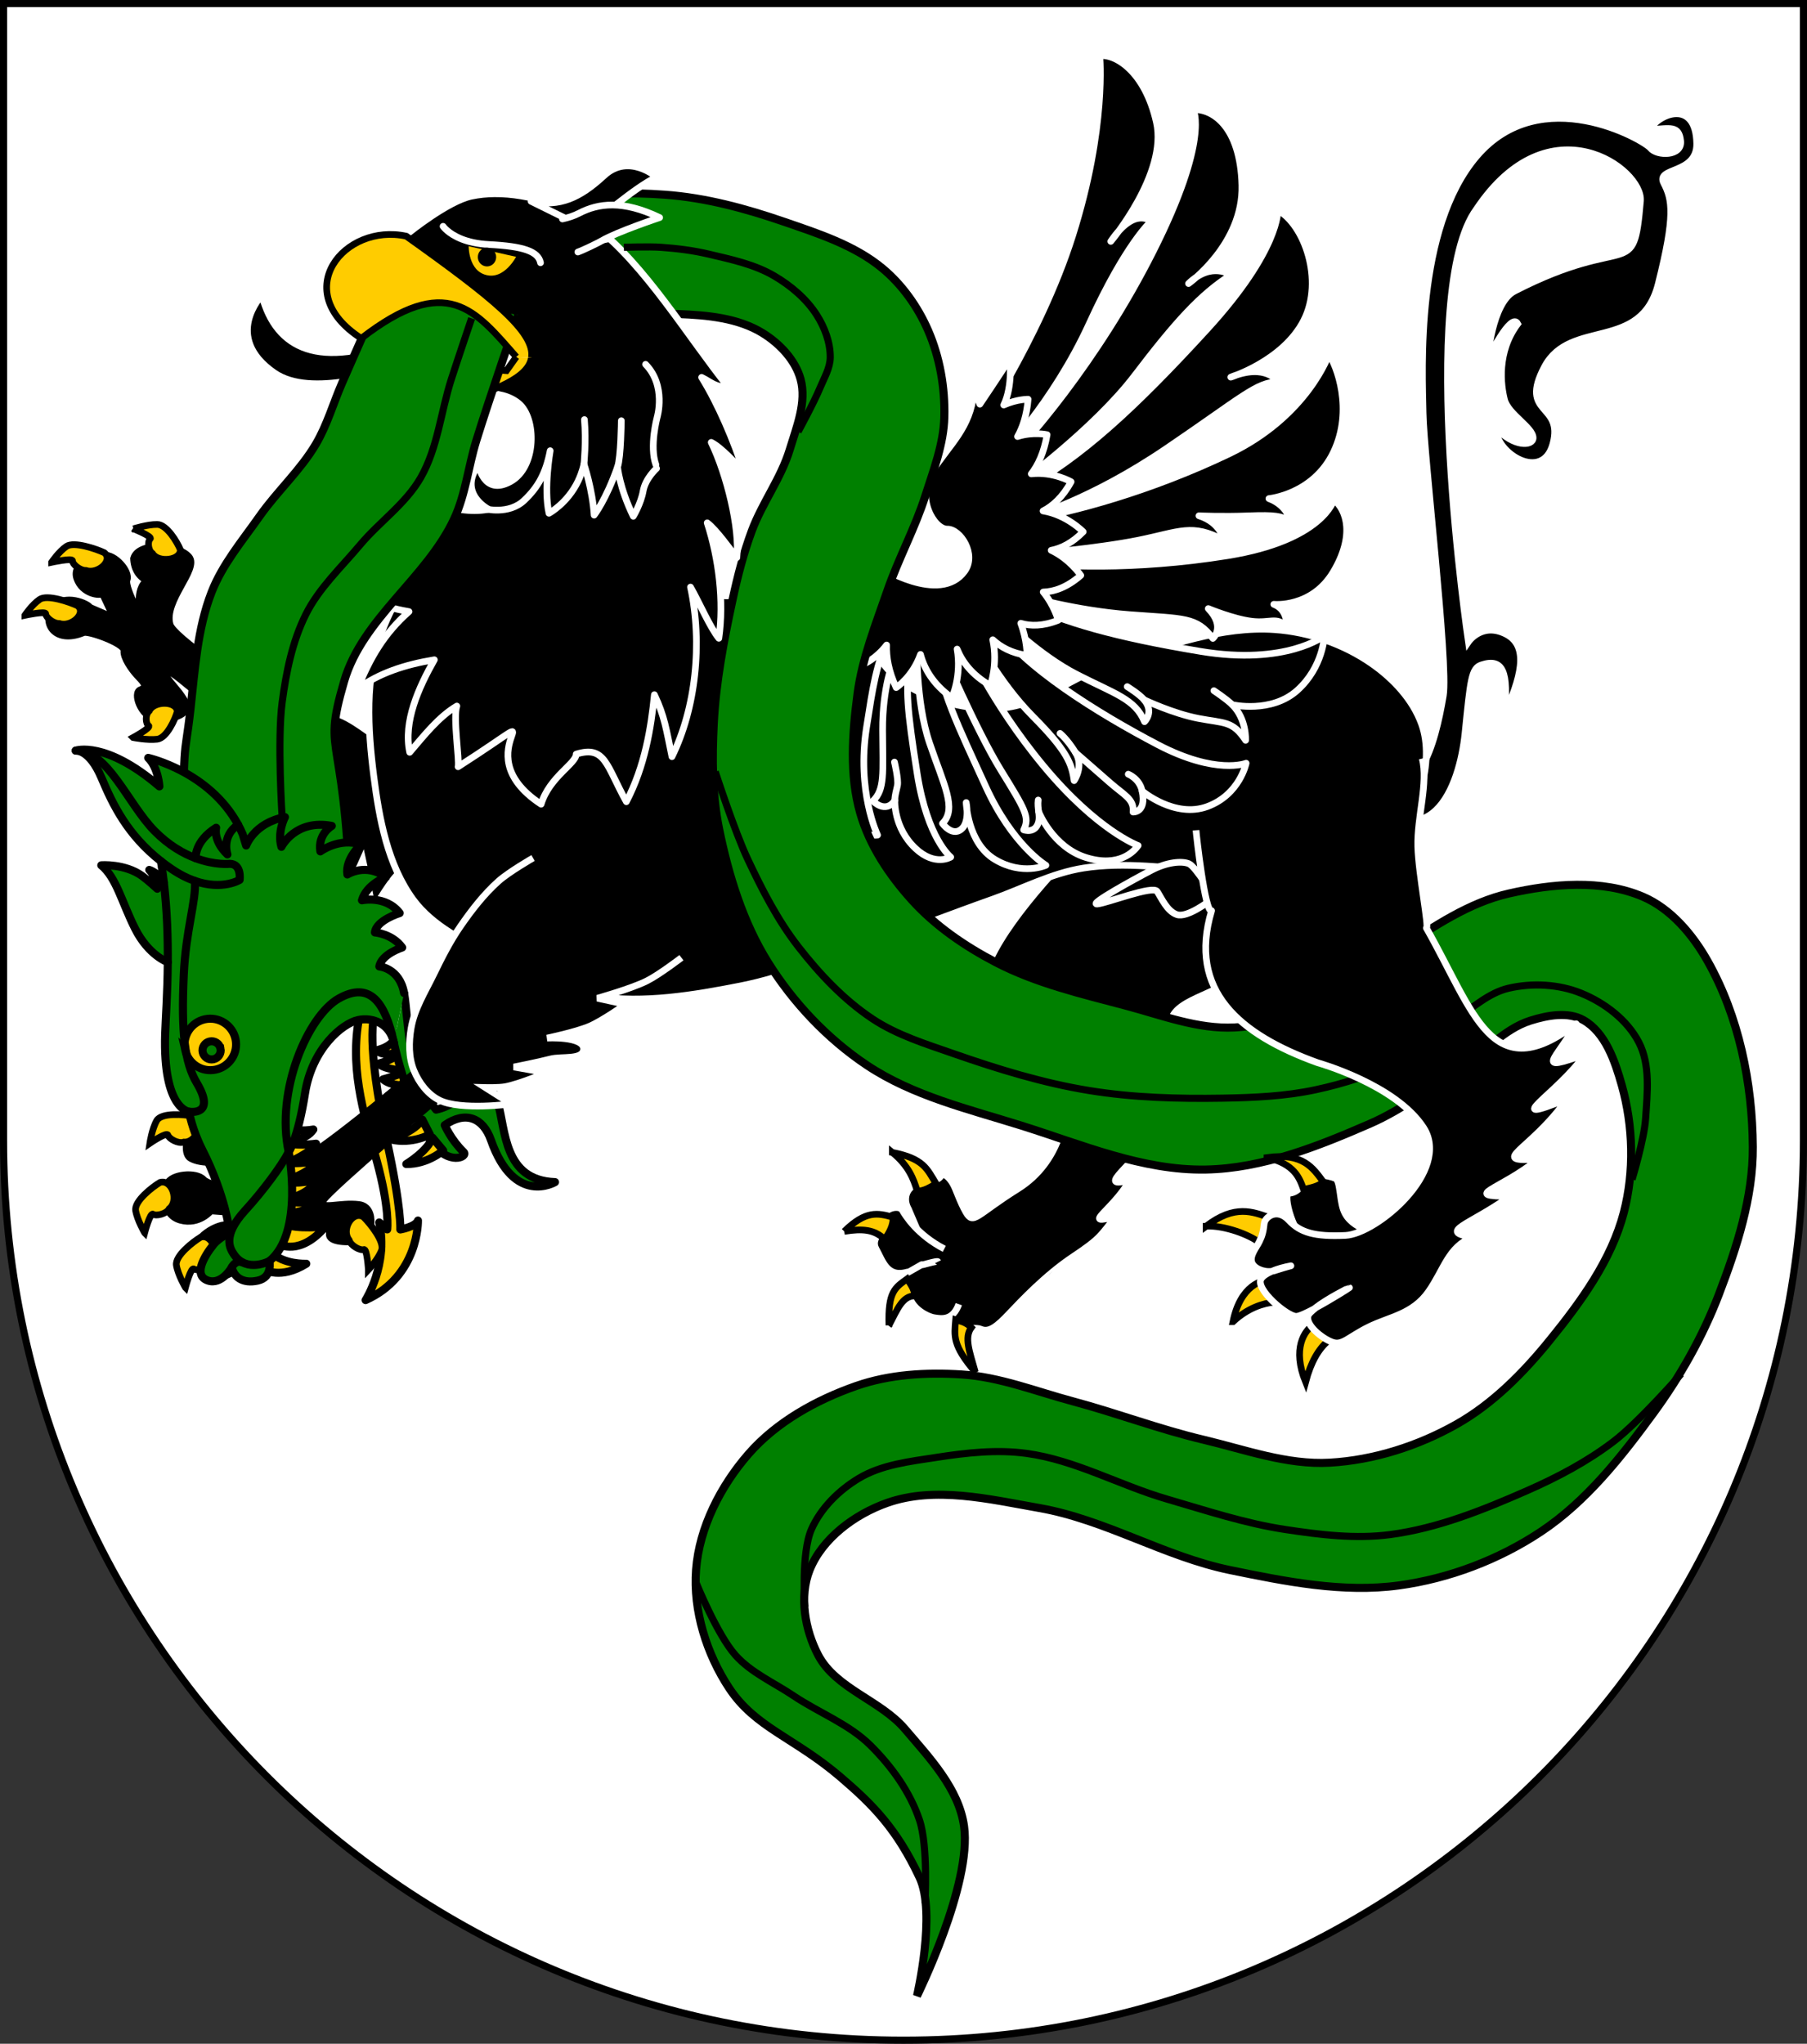 <?xml version="1.0" encoding="UTF-8" standalone="no"?>
<!-- Created with Inkscape (http://www.inkscape.org/) -->

<svg
   xmlns:dc="http://purl.org/dc/elements/1.1/"
   xmlns:cc="http://creativecommons.org/ns#"
   xmlns:rdf="http://www.w3.org/1999/02/22-rdf-syntax-ns#"
   xmlns:svg="http://www.w3.org/2000/svg"
   xmlns="http://www.w3.org/2000/svg"
   xmlns:sodipodi="http://sodipodi.sourceforge.net/DTD/sodipodi-0.dtd"
   xmlns:inkscape="http://www.inkscape.org/namespaces/inkscape"
   width="763"
   height="863"
   id="svg2"
   version="1.1"
   inkscape:version="0.47 r22583"
   sodipodi:docname="WFG.svg">
  <rect width="100%" height="100%" fill="#333333" stroke="none"/>
  <defs
     id="defs4">
    <inkscape:perspective
       sodipodi:type="inkscape:persp3d"
       inkscape:vp_x="0 : 526.18109 : 1"
       inkscape:vp_y="0 : 1000 : 0"
       inkscape:vp_z="744.09448 : 526.18109 : 1"
       inkscape:persp3d-origin="372.04724 : 350.78739 : 1"
       id="perspective10" />
    <inkscape:perspective
       id="perspective2828"
       inkscape:persp3d-origin="0.5 : 0.33333333 : 1"
       inkscape:vp_z="1 : 0.5 : 1"
       inkscape:vp_y="0 : 1000 : 0"
       inkscape:vp_x="0 : 0.5 : 1"
       sodipodi:type="inkscape:persp3d" />
    <inkscape:perspective
       id="perspective2828-7"
       inkscape:persp3d-origin="0.5 : 0.33333333 : 1"
       inkscape:vp_z="1 : 0.5 : 1"
       inkscape:vp_y="0 : 1000 : 0"
       inkscape:vp_x="0 : 0.5 : 1"
       sodipodi:type="inkscape:persp3d" />
    <inkscape:perspective
       id="perspective3640"
       inkscape:persp3d-origin="0.5 : 0.33333333 : 1"
       inkscape:vp_z="1 : 0.5 : 1"
       inkscape:vp_y="0 : 1000 : 0"
       inkscape:vp_x="0 : 0.5 : 1"
       sodipodi:type="inkscape:persp3d" />
    <inkscape:perspective
       id="perspective3670"
       inkscape:persp3d-origin="0.5 : 0.33333333 : 1"
       inkscape:vp_z="1 : 0.5 : 1"
       inkscape:vp_y="0 : 1000 : 0"
       inkscape:vp_x="0 : 0.5 : 1"
       sodipodi:type="inkscape:persp3d" />
    <inkscape:perspective
       id="perspective3693"
       inkscape:persp3d-origin="0.5 : 0.33333333 : 1"
       inkscape:vp_z="1 : 0.5 : 1"
       inkscape:vp_y="0 : 1000 : 0"
       inkscape:vp_x="0 : 0.5 : 1"
       sodipodi:type="inkscape:persp3d" />
    <inkscape:perspective
       id="perspective3720"
       inkscape:persp3d-origin="0.5 : 0.33333333 : 1"
       inkscape:vp_z="1 : 0.5 : 1"
       inkscape:vp_y="0 : 1000 : 0"
       inkscape:vp_x="0 : 0.5 : 1"
       sodipodi:type="inkscape:persp3d" />
    <inkscape:perspective
       id="perspective3747"
       inkscape:persp3d-origin="0.5 : 0.33333333 : 1"
       inkscape:vp_z="1 : 0.5 : 1"
       inkscape:vp_y="0 : 1000 : 0"
       inkscape:vp_x="0 : 0.5 : 1"
       sodipodi:type="inkscape:persp3d" />
    <inkscape:perspective
       id="perspective3763"
       inkscape:persp3d-origin="0.5 : 0.33333333 : 1"
       inkscape:vp_z="1 : 0.5 : 1"
       inkscape:vp_y="0 : 1000 : 0"
       inkscape:vp_x="0 : 0.5 : 1"
       sodipodi:type="inkscape:persp3d" />
    <inkscape:perspective
       id="perspective3792"
       inkscape:persp3d-origin="0.5 : 0.33333333 : 1"
       inkscape:vp_z="1 : 0.5 : 1"
       inkscape:vp_y="0 : 1000 : 0"
       inkscape:vp_x="0 : 0.5 : 1"
       sodipodi:type="inkscape:persp3d" />
    <inkscape:perspective
       id="perspective3814"
       inkscape:persp3d-origin="0.5 : 0.33333333 : 1"
       inkscape:vp_z="1 : 0.5 : 1"
       inkscape:vp_y="0 : 1000 : 0"
       inkscape:vp_x="0 : 0.5 : 1"
       sodipodi:type="inkscape:persp3d" />
    <inkscape:perspective
       id="perspective3841"
       inkscape:persp3d-origin="0.5 : 0.33333333 : 1"
       inkscape:vp_z="1 : 0.5 : 1"
       inkscape:vp_y="0 : 1000 : 0"
       inkscape:vp_x="0 : 0.5 : 1"
       sodipodi:type="inkscape:persp3d" />
    <inkscape:perspective
       id="perspective3841-5"
       inkscape:persp3d-origin="0.5 : 0.33333333 : 1"
       inkscape:vp_z="1 : 0.5 : 1"
       inkscape:vp_y="0 : 1000 : 0"
       inkscape:vp_x="0 : 0.5 : 1"
       sodipodi:type="inkscape:persp3d" />
    <inkscape:perspective
       id="perspective3872"
       inkscape:persp3d-origin="0.5 : 0.33333333 : 1"
       inkscape:vp_z="1 : 0.5 : 1"
       inkscape:vp_y="0 : 1000 : 0"
       inkscape:vp_x="0 : 0.5 : 1"
       sodipodi:type="inkscape:persp3d" />
    <inkscape:perspective
       id="perspective3898"
       inkscape:persp3d-origin="0.5 : 0.33333333 : 1"
       inkscape:vp_z="1 : 0.5 : 1"
       inkscape:vp_y="0 : 1000 : 0"
       inkscape:vp_x="0 : 0.5 : 1"
       sodipodi:type="inkscape:persp3d" />
    <inkscape:perspective
       id="perspective3920"
       inkscape:persp3d-origin="0.5 : 0.33333333 : 1"
       inkscape:vp_z="1 : 0.5 : 1"
       inkscape:vp_y="0 : 1000 : 0"
       inkscape:vp_x="0 : 0.5 : 1"
       sodipodi:type="inkscape:persp3d" />
    <inkscape:perspective
       id="perspective2860"
       inkscape:persp3d-origin="0.5 : 0.33333333 : 1"
       inkscape:vp_z="1 : 0.5 : 1"
       inkscape:vp_y="0 : 1000 : 0"
       inkscape:vp_x="0 : 0.5 : 1"
       sodipodi:type="inkscape:persp3d" />
    <inkscape:perspective
       id="perspective3672"
       inkscape:persp3d-origin="0.5 : 0.33333333 : 1"
       inkscape:vp_z="1 : 0.5 : 1"
       inkscape:vp_y="0 : 1000 : 0"
       inkscape:vp_x="0 : 0.5 : 1"
       sodipodi:type="inkscape:persp3d" />
    <inkscape:perspective
       id="perspective3695"
       inkscape:persp3d-origin="0.5 : 0.33333333 : 1"
       inkscape:vp_z="1 : 0.5 : 1"
       inkscape:vp_y="0 : 1000 : 0"
       inkscape:vp_x="0 : 0.5 : 1"
       sodipodi:type="inkscape:persp3d" />
    <inkscape:perspective
       id="perspective2862"
       inkscape:persp3d-origin="0.5 : 0.33333333 : 1"
       inkscape:vp_z="1 : 0.5 : 1"
       inkscape:vp_y="0 : 1000 : 0"
       inkscape:vp_x="0 : 0.5 : 1"
       sodipodi:type="inkscape:persp3d" />
    <inkscape:perspective
       id="perspective2853"
       inkscape:persp3d-origin="0.5 : 0.33333333 : 1"
       inkscape:vp_z="1 : 0.5 : 1"
       inkscape:vp_y="0 : 1000 : 0"
       inkscape:vp_x="0 : 0.5 : 1"
       sodipodi:type="inkscape:persp3d" />
    <inkscape:perspective
       id="perspective2854"
       inkscape:persp3d-origin="0.5 : 0.33333333 : 1"
       inkscape:vp_z="1 : 0.5 : 1"
       inkscape:vp_y="0 : 1000 : 0"
       inkscape:vp_x="0 : 0.5 : 1"
       sodipodi:type="inkscape:persp3d" />
    <inkscape:perspective
       id="perspective2859"
       inkscape:persp3d-origin="0.5 : 0.33333333 : 1"
       inkscape:vp_z="1 : 0.5 : 1"
       inkscape:vp_y="0 : 1000 : 0"
       inkscape:vp_x="0 : 0.5 : 1"
       sodipodi:type="inkscape:persp3d" />
    <inkscape:perspective
       id="perspective2850"
       inkscape:persp3d-origin="0.5 : 0.33333333 : 1"
       inkscape:vp_z="1 : 0.5 : 1"
       inkscape:vp_y="0 : 1000 : 0"
       inkscape:vp_x="0 : 0.5 : 1"
       sodipodi:type="inkscape:persp3d" />
    <inkscape:perspective
       id="perspective2850-7"
       inkscape:persp3d-origin="0.5 : 0.33333333 : 1"
       inkscape:vp_z="1 : 0.5 : 1"
       inkscape:vp_y="0 : 1000 : 0"
       inkscape:vp_x="0 : 0.5 : 1"
       sodipodi:type="inkscape:persp3d" />
    <inkscape:perspective
       id="perspective2850-0"
       inkscape:persp3d-origin="0.5 : 0.33333333 : 1"
       inkscape:vp_z="1 : 0.5 : 1"
       inkscape:vp_y="0 : 1000 : 0"
       inkscape:vp_x="0 : 0.5 : 1"
       sodipodi:type="inkscape:persp3d" />
    <inkscape:perspective
       id="perspective2894"
       inkscape:persp3d-origin="0.5 : 0.33333333 : 1"
       inkscape:vp_z="1 : 0.5 : 1"
       inkscape:vp_y="0 : 1000 : 0"
       inkscape:vp_x="0 : 0.5 : 1"
       sodipodi:type="inkscape:persp3d" />
    <inkscape:perspective
       id="perspective2851"
       inkscape:persp3d-origin="0.5 : 0.33333333 : 1"
       inkscape:vp_z="1 : 0.5 : 1"
       inkscape:vp_y="0 : 1000 : 0"
       inkscape:vp_x="0 : 0.5 : 1"
       sodipodi:type="inkscape:persp3d" />
    <inkscape:perspective
       id="perspective2876"
       inkscape:persp3d-origin="0.5 : 0.33333333 : 1"
       inkscape:vp_z="1 : 0.5 : 1"
       inkscape:vp_y="0 : 1000 : 0"
       inkscape:vp_x="0 : 0.5 : 1"
       sodipodi:type="inkscape:persp3d" />
    <inkscape:perspective
       id="perspective2899"
       inkscape:persp3d-origin="0.5 : 0.33333333 : 1"
       inkscape:vp_z="1 : 0.5 : 1"
       inkscape:vp_y="0 : 1000 : 0"
       inkscape:vp_x="0 : 0.5 : 1"
       sodipodi:type="inkscape:persp3d" />
    <inkscape:perspective
       id="perspective2922"
       inkscape:persp3d-origin="0.5 : 0.33333333 : 1"
       inkscape:vp_z="1 : 0.5 : 1"
       inkscape:vp_y="0 : 1000 : 0"
       inkscape:vp_x="0 : 0.5 : 1"
       sodipodi:type="inkscape:persp3d" />
    <inkscape:perspective
       id="perspective2857"
       inkscape:persp3d-origin="0.5 : 0.33333333 : 1"
       inkscape:vp_z="1 : 0.5 : 1"
       inkscape:vp_y="0 : 1000 : 0"
       inkscape:vp_x="0 : 0.5 : 1"
       sodipodi:type="inkscape:persp3d" />
    <inkscape:perspective
       id="perspective4044"
       inkscape:persp3d-origin="0.5 : 0.33333333 : 1"
       inkscape:vp_z="1 : 0.5 : 1"
       inkscape:vp_y="0 : 1000 : 0"
       inkscape:vp_x="0 : 0.5 : 1"
       sodipodi:type="inkscape:persp3d" />
    <inkscape:perspective
       id="perspective4284"
       inkscape:persp3d-origin="0.5 : 0.33333333 : 1"
       inkscape:vp_z="1 : 0.5 : 1"
       inkscape:vp_y="0 : 1000 : 0"
       inkscape:vp_x="0 : 0.5 : 1"
       sodipodi:type="inkscape:persp3d" />
    <inkscape:perspective
       id="perspective4284-4"
       inkscape:persp3d-origin="0.5 : 0.33333333 : 1"
       inkscape:vp_z="1 : 0.5 : 1"
       inkscape:vp_y="0 : 1000 : 0"
       inkscape:vp_x="0 : 0.5 : 1"
       sodipodi:type="inkscape:persp3d" />
    <inkscape:perspective
       id="perspective4315"
       inkscape:persp3d-origin="0.5 : 0.33333333 : 1"
       inkscape:vp_z="1 : 0.5 : 1"
       inkscape:vp_y="0 : 1000 : 0"
       inkscape:vp_x="0 : 0.5 : 1"
       sodipodi:type="inkscape:persp3d" />
    <inkscape:perspective
       id="perspective4337"
       inkscape:persp3d-origin="0.5 : 0.33333333 : 1"
       inkscape:vp_z="1 : 0.5 : 1"
       inkscape:vp_y="0 : 1000 : 0"
       inkscape:vp_x="0 : 0.5 : 1"
       sodipodi:type="inkscape:persp3d" />
  </defs>
  <sodipodi:namedview
     id="base"
     pagecolor="#ffffff"
     bordercolor="#666666"
     borderopacity="1.0"
     inkscape:pageopacity="0.0"
     inkscape:pageshadow="2"
     inkscape:zoom="0.9899495"
     inkscape:cx="470.90426"
     inkscape:cy="462.98822"
     inkscape:document-units="px"
     inkscape:current-layer="layer1"
     showgrid="false"
     inkscape:window-width="1186"
     inkscape:window-height="998"
     inkscape:window-x="-4"
     inkscape:window-y="-4"
     inkscape:window-maximized="1">
    <inkscape:grid
       type="xygrid"
       id="grid2816"
       empspacing="5"
       visible="true"
       enabled="true"
       snapvisiblegridlinesonly="true" />
  </sodipodi:namedview>
  <g
     inkscape:label="Ebene 1"
     inkscape:groupmode="layer"
     id="layer1"
     transform="translate(-1.644,-192.036)"
     style="display:inline">
    <path
       style="fill:#ffffff;fill-opacity:1;stroke:#000000;stroke-width:3;stroke-miterlimit:4;stroke-opacity:1;stroke-dasharray:none"
       d="m 3.144,193.536 0,480 c 0,209.868 170.132,380 380,380 209.868,0 380,-170.132 380,-380 l 0,-480 z"
       id="path2850"
       inkscape:connector-curvature="0"
       sodipodi:nodetypes="cssscc" />
    <path
       inkscape:connector-curvature="0"
       style="fill:#ffcc00;stroke:#000000;stroke-width:3.402;stroke-linecap:round;stroke-linejoin:round;stroke-miterlimit:4;stroke-opacity:1;stroke-dasharray:none"
       id="path2005"
       d="m 182.724,661.528 c 0,0 -8.843,4.391 -14.619,1.644 0,0 10.507,-3.547 10.944,-6.332 0,0 -7.096,2.959 -13.44,-2.224 0,0 8.573,-1.091 10.371,-4.287 0,0 -8.355,1.027 -12.57,-2.527 0,0 7.78,-1.986 9.238,-3.677 0,0 -8.062,-0.182 -11.156,-2.938 0,0 8.292,-2.274 9.221,-5.219 0,0 -6.303,2.821 -10.207,-0.402 0,0 8.341,-1.586 8.287,-7.197" />
    <path
       style="fill:#008000;stroke:#000000;stroke-width:3.402;stroke-linecap:round;stroke-linejoin:round;stroke-miterlimit:4;stroke-opacity:1;stroke-dasharray:none"
       d="m 172.265,611.371 c 1.872,10.564 1.326,34.255 13.525,49.231 0,0 6.992,-1.369 8.709,-5.117 1.717,-3.748 13.736,-10.576 17.254,1.739 3.518,12.315 2.565,33.195 24.251,33.972 0,0 -17.186,10.32 -27.058,-17.752 -3.308,-9.407 -10.717,-12.44 -19.512,-6.312 0,0 2.608,6.185 7.95,11.353 2.136,2.067 -6.446,5.924 -13.575,-4.226 -4.885,-6.956 -12.045,-24.387 -15.894,-42.116"
       id="path4242"
       inkscape:connector-curvature="0" />
    <path
       inkscape:connector-curvature="0"
       d="m 572.436,524.738 c 33.234,33.322 45.511,-0.485 47.813,-23.07 2.302,-22.586 2.671,-27.434 6.89,-28.839 9.077,-3.024 11.631,2.737 9.651,21.091 6.739,-14.899 11.006,-28.829 0.826,-34.081 -10.18,-5.252 -15.943,3.218 -15.943,3.218 0,0 -21.979,-148.414 3.438,-182.754 30.851,-46.09 70.374,-16.911 69.21,-3.405 -2.993,34.746 -4.553,13.06 -53.154,38.051 -9.672,4.973 -11.369,28.844 -11.369,28.844 0,0 9.937,-20.391 12.705,-15.032 -8.939,11.873 -7.171,25.937 -5.596,32.075 1.574,6.138 12.177,11.742 12.082,16.155 -0.074,3.404 -8.059,4.013 -15.842,-4.369 -0.018,10.907 19.869,23.111 24.215,6.882 4.666,-17.426 -14.471,-11.935 -3.568,-32.556 10.903,-20.621 40.765,-6.071 48.059,-35.02 7.294,-28.949 5.946,-35.635 2.335,-42.538 -3.611,-6.903 14.112,-3.616 13.899,-16.739 -0.312,-19.194 -16.488,-12.377 -19.748,-5.871 8.664,-0.533 12.23,-1.852 12.948,4.748 0.717,6.601 -10.023,6.463 -12.734,3.068 -2.712,-3.396 -46.131,-28.504 -73.395,3.44 -26.078,30.556 -22.936,90.257 -22.616,108.492 0.314,17.941 10.749,105.839 8.541,119.177 -3.44,20.777 -11.266,49.64 -29.12,30.254 -6.12,10.163 3.683,-3.574 -9.524,8.78 z"
       style="fill:#000000;fill-opacity:1;fill-rule:evenodd;stroke:#ffffff;stroke-width:2.822;stroke-linecap:butt;stroke-linejoin:miter;stroke-miterlimit:4;stroke-opacity:1;stroke-dasharray:none"
       id="path35966-3" />
    <path
       id="path35942-8"
       style="fill:#000000;fill-opacity:1;fill-rule:evenodd;stroke:#000000;stroke-width:2.822;stroke-linecap:butt;stroke-linejoin:miter;stroke-miterlimit:4;stroke-opacity:1;stroke-dasharray:none"
       d="m 183.481,537.081 c -1.98,-7.636 -107.255,-71.297 -110.023,-81.353 -2.768,-10.056 12.359,-23.431 8.02,-28.549 -4.601,-5.426 -21.491,-6.447 -23.442,0.686 0.169,4.567 2.347,7.825 5.722,9.395 -5.232,2.917 -3.317,14.74 -1.553,17.446 1.763,2.706 -8.233,-14.254 -6.9,-17.82 1.333,-3.566 -5.197,-10.979 -9.722,-10.374 -4.524,0.605 -13.683,3.347 -11.514,9.768 2.244,6.646 9.906,7.492 10.769,6.375 l 4.814,10.17 -9.968,-4.292 c -0.66,-1.521 -10.877,-6.194 -15.701,-0.082 -4.824,6.112 0.341,15.817 12.849,10.787 1.668,-1.116 17.503,4.567 17.14,7.527 -0.364,2.959 3.158,7.93 5.463,10.44 2.305,2.51 5.04,4.797 1.517,6.069 -3.523,1.272 0.34,11.527 6.216,12.319 4.994,0.674 15.981,-1.089 12.652,-7.343 -3.329,-6.254 -11.098,-11.948 -6.845,-12.455 4.253,-0.507 84.854,78.658 111.543,70.136 l -1.036,-8.85 z"
       inkscape:connector-curvature="0" />
    <path
       d="m 58.005,415.323 c 0,0 8.181,3.295 7.056,4.232 -1.124,0.937 -1.023,4.835 0.982,6.198 2.458,4.082 12.163,2.883 11.716,-1.675 -1.226,-2.961 -5.64,-10.566 -9.738,-10.593 -4.212,-0.029 -10.016,1.838 -10.016,1.838 z"
       style="fill:#ffcc00;fill-opacity:1;fill-rule:evenodd;stroke:#000000;stroke-width:2.822;stroke-linecap:butt;stroke-linejoin:miter;stroke-miterlimit:4;stroke-opacity:1;stroke-dasharray:none"
       id="path35946-7"
       inkscape:connector-curvature="0" />
    <path
       d="m 23.437,429.477 c 0,0 8.939,-1.932 8.816,-0.634 -0.123,1.298 3.056,4.141 5.689,4.081 5.146,1.718 11.687,-4.37 7.716,-7.519 -3.302,-1.544 -12.761,-4.832 -15.948,-2.658 -3.276,2.235 -6.273,6.73 -6.273,6.73 z"
       style="fill:#ffcc00;fill-opacity:1;fill-rule:evenodd;stroke:#000000;stroke-width:2.822;stroke-linecap:butt;stroke-linejoin:miter;stroke-miterlimit:4;stroke-opacity:1;stroke-dasharray:none"
       id="path35948-6"
       inkscape:connector-curvature="0" />
    <path
       d="m 12.138,451.864 c 0,0 8.939,-1.932 8.816,-0.634 -0.123,1.298 3.056,4.141 5.689,4.081 5.146,1.718 11.687,-4.37 7.716,-7.519 -3.302,-1.544 -12.761,-4.832 -15.948,-2.658 -3.276,2.234 -6.273,6.73 -6.273,6.73 z"
       style="fill:#ffcc00;fill-opacity:1;fill-rule:evenodd;stroke:#000000;stroke-width:2.822;stroke-linecap:butt;stroke-linejoin:miter;stroke-miterlimit:4;stroke-opacity:1;stroke-dasharray:none"
       id="path35950-1"
       inkscape:connector-curvature="0" />
    <path
       d="m 57.86,503.479 c 0,0 7.757,-4.193 6.534,-4.998 -1.223,-0.805 -1.562,-4.689 0.276,-6.269 1.982,-4.333 11.76,-4.231 11.83,0.348 -0.883,3.079 -4.411,11.132 -8.48,11.62 -4.182,0.502 -10.16,-0.701 -10.16,-0.701 z"
       style="fill:#ffcc00;fill-opacity:1;fill-rule:evenodd;stroke:#000000;stroke-width:2.822;stroke-linecap:butt;stroke-linejoin:miter;stroke-miterlimit:4;stroke-opacity:1;stroke-dasharray:none"
       id="path35952-8"
       inkscape:connector-curvature="0" />
    <path
       style="fill:#000000;stroke:#ffffff;stroke-width:2.822;stroke-linecap:butt;stroke-linejoin:miter;stroke-miterlimit:4;stroke-opacity:1;stroke-dasharray:none"
       d="m 187.339,517.431 c 0,0 -14.131,-6.733 -21.014,-10.45 -8.29,-4.477 -15.285,-11.888 -24.402,-14.26 -6.465,-1.681 -13.514,-1.051 -20.035,0.399 -3.975,0.884 -8.578,1.811 -11.167,4.954 -3.153,3.829 -3.584,9.554 -3.314,14.507 0.347,6.355 6.251,18.041 6.251,18.041 l 3.962,-11.07 c 0,0 -0.422,5.962 -0.097,8.917 0.293,2.668 1.835,7.84 1.835,7.84 l 6.971,-10.214 c 0,0 0.528,10.385 2.166,15.252 1.176,3.494 5.382,9.662 5.382,9.662 l 5.246,-15.583 c 0,0 -0.736,11.725 0.772,17.295 1.389,5.132 7.425,14.116 7.425,14.116 0,0 3.162,-3.509 4.434,-5.487 1.234,-1.918 3.059,-6.119 3.059,-6.119 0,0 1.57,7.277 2.299,10.926 0.697,3.49 1.985,10.49 1.985,10.49 0,0 5.845,-10.321 9.79,-14.685 3.012,-3.332 10.402,-8.566 10.402,-8.566"
       id="path3807"
       sodipodi:nodetypes="caaaaaccaccaccacacacac"
       inkscape:connector-curvature="0" />
    <path
       sodipodi:nodetypes="ccccssssccssscccccc"
       d="m 455.065,551.218 c -16.34,16.781 -39.339,43.752 -38.295,58.592 1.632,36.567 10.399,39.433 34.471,48.382 0.474,3.816 -1.364,24.323 -19.798,35.848 -17.62,11.024 -18.739,15.437 -21.946,9.85 -2.595,-4.521 -4.13,-9.649 -5.428,-11.91 -1.298,-2.261 -3.796,-5.296 -5.299,-3.098 -1.503,2.199 -6.996,2.295 -10.543,3.466 -3.548,1.172 -5.571,5.75 -2.976,10.271 l 18.704,43.871 c -2.384,10.039 8.248,5.239 11.791,6.803 3.542,1.565 6.872,-1.141 12.002,-6.566 4.997,-5.284 15.36,-16.318 27.02,-24.072 11.66,-7.754 11.535,-8.854 18.006,-16.959 -15.037,4.004 -1.971,-1.774 6.066,-15.437 -15.776,4.39 2.262,-6.571 11.308,-21.515 -20.955,8.786 9.861,-2.797 19.064,-23.399 -44.827,-44.266 40.072,-21.042 15.975,-68.615 -22.697,-27.645 -70.123,-25.514 -70.123,-25.514 z"
       style="color:#000000;fill:#000000;fill-opacity:1;fill-rule:evenodd;stroke:#ffffff;stroke-width:2.822;stroke-linecap:butt;stroke-linejoin:round;stroke-miterlimit:4;stroke-opacity:1;stroke-dasharray:none;stroke-dashoffset:0;marker:none;visibility:visible;display:inline;overflow:visible"
       id="path35968-1"
       inkscape:connector-curvature="0" />
    <path
       d="m 437.552,736.904 c 7.136,-4.725 10.746,-7.296 10.367,-9.795 m -47.552,-7.719 c -11.42,-5.937 -16.416,-14.036 -17.765,-16.386 -1.348,-2.349 -8.77,-0.739 -8.067,4.098 0.715,4.921 -5.661,7.506 -2.937,12.401 2.721,4.887 4.559,12.16 13.06,9.7 l 16.757,8.86"
       style="color:#000000;fill:#000000;fill-opacity:1;fill-rule:evenodd;stroke:#ffffff;stroke-width:2.822;stroke-linecap:butt;stroke-linejoin:round;stroke-miterlimit:4;stroke-opacity:1;stroke-dasharray:none;stroke-dashoffset:0;marker:none;visibility:visible;display:inline;overflow:visible"
       id="path35972-3"
       inkscape:connector-curvature="0" />
    <path
       d="m 406.496,742.741 c -2.492,7.026 -7.27,6.213 -10.33,5.732 -3.06,-0.481 -8.972,-3.73 -10.31,-8.401 -1.338,-4.671 -7.041,-7.489 -3.334,-9.373 3.024,-1.537 9.058,-5.184 8.395,-4.642 -0.663,0.541 6.481,-1.869 6.798,-1.236"
       style="color:#000000;fill:#000000;fill-opacity:1;fill-rule:evenodd;stroke:#ffffff;stroke-width:2.822;stroke-linecap:butt;stroke-linejoin:round;stroke-miterlimit:4;stroke-opacity:1;stroke-dasharray:none;stroke-dashoffset:0;marker:none;visibility:visible;display:inline;overflow:visible"
       id="path35974-3"
       sodipodi:nodetypes="cssszs"
       inkscape:connector-curvature="0" />
    <path
       d="m 413.44,771.387 c -9.712,-11.363 -8.849,-15.196 -8.267,-22.053 2.583,0.78 4.37,1.051 6.612,3.28 -3.065,4.193 -0.806,9.991 1.655,18.773 z"
       style="color:#000000;fill:#ffcc00;fill-opacity:1;fill-rule:evenodd;stroke:#000000;stroke-width:2.822;stroke-linecap:butt;stroke-linejoin:miter;stroke-miterlimit:4;stroke-opacity:1;stroke-dasharray:none;stroke-dashoffset:0;marker:none;visibility:visible;display:inline;overflow:visible"
       id="path35984-8"
       inkscape:connector-curvature="0" />
    <path
       d="m 377.001,751.666 c -0.498,-14.377 2.717,-15.975 7.684,-19.588 1.601,2.493 2.883,4.057 3.257,7.142 -5.252,0.082 -7.203,5.298 -10.942,12.446 z"
       style="color:#000000;fill:#ffcc00;fill-opacity:1;fill-rule:evenodd;stroke:#000000;stroke-width:2.822;stroke-linecap:butt;stroke-linejoin:miter;stroke-miterlimit:4;stroke-opacity:1;stroke-dasharray:none;stroke-dashoffset:0;marker:none;visibility:visible;display:inline;overflow:visible"
       id="path35986-7"
       inkscape:connector-curvature="0" />
    <path
       d="m 358.121,712.015 c 9.046,-8.882 14.055,-7.811 20.48,-6.026 0.599,2.935 -1.73,7.198 -3.453,9.314 -4.335,-4.095 -9.28,-4.559 -17.027,-3.289 z"
       style="color:#000000;fill:#ffcc00;fill-opacity:1;fill-rule:evenodd;stroke:#000000;stroke-width:2.822;stroke-linecap:butt;stroke-linejoin:miter;stroke-miterlimit:4;stroke-opacity:1;stroke-dasharray:none;stroke-dashoffset:0;marker:none;visibility:visible;display:inline;overflow:visible"
       id="path35988-4"
       inkscape:connector-curvature="0" />
    <path
       d="m 378.436,678.663 c 13.216,2.586 14.647,6.943 18.464,13.23 -2.145,1.227 -5.155,3.277 -7.965,3.018 -1.556,-5.028 -3.54,-10.55 -10.498,-16.248 z"
       style="color:#000000;fill:#ffcc00;fill-opacity:1;fill-rule:evenodd;stroke:#000000;stroke-width:2.822;stroke-linecap:butt;stroke-linejoin:miter;stroke-miterlimit:4;stroke-opacity:1;stroke-dasharray:none;stroke-dashoffset:0;marker:none;visibility:visible;display:inline;overflow:visible"
       id="path35990-2"
       inkscape:connector-curvature="0" />
    <path
       inkscape:connector-curvature="0"
       style="fill:#000000;stroke:#ffffff;stroke-width:2.822;stroke-linecap:butt;stroke-linejoin:miter;stroke-miterlimit:4;stroke-opacity:1;stroke-dasharray:none"
       d="m 601.893,524.291 c 2.271,-8.552 2.994,-18.219 0,-26.545 -3.722,-10.35 -11.994,-19.146 -21.015,-25.439 -11.858,-8.272 -26.5,-13.364 -40.923,-14.379 -22.503,-1.583 -44.739,6.844 -66.362,13.272 -17.128,5.092 -31.944,18.699 -49.772,19.909 -13.65,0.926 -28.081,-2.923 -39.817,-9.954 -13.658,-8.183 -17.724,-28.499 -32.075,-35.393 -16.314,-7.837 -36.586,0.861 -54.196,-3.318 -16.391,-3.89 -29.951,-16.521 -46.454,-19.909 -19.502,-4.003 -41.815,-8.691 -59.726,0 -13.935,6.761 -23.288,22.008 -28.757,36.499 -7.171,18.999 -5.895,40.689 -3.318,60.832 2.308,18.042 5.856,37.3 16.591,51.984 8.271,11.314 21.936,17.71 34.287,24.333 13.577,7.28 27.897,14.33 43.136,16.591 20.111,2.984 40.884,-0.499 60.832,-4.424 19.79,-3.894 38.448,-12.222 57.514,-18.803 16.316,-5.632 32.39,-11.948 48.666,-17.697 12.862,-4.543 25.233,-11.17 38.711,-13.272 17.489,-2.728 35.419,0.082 53.09,1.106 15.529,0.9 31.228,7.607 46.454,4.424 11.146,-2.33 21.763,-8.587 29.863,-16.591 6.343,-6.267 10.984,-14.608 13.273,-23.227 z"
       id="path3033"
       sodipodi:nodetypes="caaaaaaaaaaaaaaaaaaaaaaa" />
    <path
       inkscape:connector-curvature="0"
       d="m 514.341,571.062 c 0,0 -7.77,-13.126 -10.72,-14.321 -3.126,-1.267 -9.366,-0.57 -15.631,2.674 -7.06,3.655 -27.281,14.75 -22.984,14.341 4.296,-0.409 23.461,-7.984 25.24,-5.301 1.779,2.683 4.159,8.4 8.378,9.8 4.274,1.417 13.343,-5.415 15.717,-7.193 z"
       style="color:#000000;fill:#000000;fill-opacity:1;fill-rule:evenodd;stroke:#ffffff;stroke-width:2.822;stroke-linecap:butt;stroke-linejoin:round;stroke-miterlimit:4;stroke-opacity:1;stroke-dasharray:none;stroke-dashoffset:0;marker:none;visibility:visible;display:inline;overflow:visible"
       id="path35992-7" />
    <g
       style="fill:#000000;stroke:#ffffff"
       id="g2991"
       transform="matrix(1.009,-0.426,0.426,1.009,162.454,-477.733)">
      <path
         inkscape:connector-curvature="0"
         d="m -166.359,851.026 c 0,0 -14.827,9.879 -22.089,16.161 -7.262,6.284 -14.852,11.244 -14.852,11.244 0,0 4.191,2.631 6.936,1.31 0,0 -12.018,7.888 -5.153,26.872 0,0 1.73,-13.25 12.84,-24.125 11.111,-10.875 20.212,-21.053 27.377,-26.129 l -5.059,-5.333 z"
         style="fill:#000000;fill-opacity:1;stroke:#ffffff;stroke-width:2.577;stroke-linecap:round;stroke-linejoin:round;stroke-miterlimit:4;stroke-opacity:1;stroke-dasharray:none"
         id="path36027-8" />
      <path
         inkscape:connector-curvature="0"
         d="m -159.32,860.865 c 0,0 -9.195,7.548 -17.837,17.713 -8.643,10.164 -11.416,16.689 -16.806,18.537 0,0 3.603,4.394 9.242,-1.776 0,0 -13.931,13.145 -11.049,27.211 2.171,10.593 9.105,11.902 9.105,11.902 0,0 -0.988,-18.655 12.321,-40.035 8.196,-13.165 12.236,-20.173 22.681,-30.266 l -7.657,-3.287 z"
         style="fill:#000000;fill-opacity:1;stroke:#ffffff;stroke-width:2.577;stroke-linecap:round;stroke-linejoin:round;stroke-miterlimit:4;stroke-opacity:1;stroke-dasharray:none"
         id="path36029-8" />
      <path
         inkscape:connector-curvature="0"
         d="m -154.966,874.971 c 0,0 -7.765,7.587 -14.196,23.029 -6.431,15.443 -8.009,21.334 -14.038,23.665 0,0 2.494,6.586 7.853,3.089 0,0 -4.586,9.51 0.164,20.169 4.192,9.41 11.198,8.327 11.198,8.327 0,0 -5.519,-9.964 0.582,-34.57 6.101,-24.606 8.632,-32.215 14.204,-40.785 l -5.767,-2.925 z"
         style="fill:#000000;fill-opacity:1;stroke:#ffffff;stroke-width:2.577;stroke-linecap:round;stroke-linejoin:round;stroke-miterlimit:4;stroke-opacity:1;stroke-dasharray:none"
         id="path36031-2" />
      <path
         inkscape:connector-curvature="0"
         d="m -143.803,871.982 c 0,0 -9.363,20.533 -10.586,37.541 -1.222,17.006 0,27.483 -7.483,30.549 0,0 1.355,6.072 5.702,4.91 4.347,-1.162 5.864,-8.787 5.864,-8.787 0,0 -5.653,14.552 1.671,24.546 7.323,9.996 17.23,9.692 17.23,9.692 0,0 -8.866,-12.1 -9.558,-37.019 -0.693,-24.918 -1.867,-42.145 3.344,-57.661 l -6.184,-3.771 z"
         style="fill:#000000;fill-opacity:1;stroke:#ffffff;stroke-width:2.577;stroke-linecap:round;stroke-linejoin:round;stroke-miterlimit:4;stroke-opacity:1;stroke-dasharray:none"
         id="path36033-9" />
      <path
         inkscape:connector-curvature="0"
         d="m -136.083,877.22 c 0,0 0.174,34.716 2.932,52.579 2.76,17.862 3.275,21.173 -0.834,24.721 0,0 3.499,3.283 6.475,-0.589 0.793,-1.034 1.179,-2.277 1.556,-3.601 0,0 -0.322,14.713 9.985,23.394 10.309,8.681 18.172,4.869 20.286,3.533 0,0 -12.235,-11.312 -21.636,-42.37 -9.4,-31.057 -9.612,-57.117 -9.612,-57.117 l -9.153,-0.551 z"
         style="fill:#000000;fill-opacity:1;stroke:#ffffff;stroke-width:2.577;stroke-linecap:round;stroke-linejoin:round;stroke-miterlimit:4;stroke-opacity:1;stroke-dasharray:none"
         id="path36035-1" />
      <path
         inkscape:connector-curvature="0"
         d="m -122.252,877.334 c 0,0 1.476,20.691 8.534,38.225 7.058,17.535 6.719,22.728 5.027,29.04 0,0 5.689,-3.549 4.712,-9.729 0,0 4.54,9.249 7.698,15.804 3.157,6.553 6.231,9.491 3.816,13.918 0,0 4.723,2.354 6.375,-6.114 0,0 7.47,14.688 20.817,15.302 13.346,0.617 20.287,-9.574 20.287,-9.574 0,0 -12.417,-0.156 -28.695,-19.95 -16.279,-19.793 -36.164,-47.742 -39.641,-66.853 l -8.931,-0.068 z"
         style="fill:#000000;fill-opacity:1;stroke:#ffffff;stroke-width:2.577;stroke-linecap:round;stroke-linejoin:round;stroke-miterlimit:4;stroke-opacity:1;stroke-dasharray:none"
         id="path36037-3" />
      <path
         inkscape:connector-curvature="0"
         d="m -109.623,876.701 c 0,0 7.28,18.017 17.782,30.555 10.502,12.538 17.077,17.471 16.991,26.961 0,0 4.952,-1.886 3.148,-7.824 0,0 8.081,9.141 16.566,14.797 8.487,5.656 11.755,5.898 13.407,14.796 0,0 3.591,-7.312 0.589,-14.64 0,0 12.489,9.053 25.249,4.651 12.761,-4.402 17.791,-15.316 17.791,-15.316 0,0 -17.985,4.905 -46.337,-13.05 -28.353,-17.955 -43.92,-30.583 -55.79,-43.91 l -9.396,2.979 z"
         style="fill:#000000;fill-opacity:1;stroke:#ffffff;stroke-width:2.577;stroke-linecap:round;stroke-linejoin:round;stroke-miterlimit:4;stroke-opacity:1;stroke-dasharray:none"
         id="path36039-5" />
      <path
         inkscape:connector-curvature="0"
         d="m -97.845,872.035 c 0,0 14.965,12.255 33.776,21.945 18.81,9.692 23.447,10.722 25.981,20.915 0,0 6.354,-2.103 2.848,-11.287 0,0 7.304,7.453 13.54,11.027 6.237,3.574 9.489,1.909 11.601,7.126 0,0 3.112,-5.721 -1.223,-9.841 0,0 12.853,7.037 25.953,-2.558 13.1,-9.597 14.105,-19.898 11.065,-25.575 0,0 -9.917,12.776 -46.146,3.914 -36.228,-8.863 -62.363,-21.996 -71.99,-27.324 l -5.405,11.659 z"
         style="fill:#000000;fill-opacity:1;stroke:#ffffff;stroke-width:2.577;stroke-linecap:round;stroke-linejoin:round;stroke-miterlimit:4;stroke-opacity:1;stroke-dasharray:none"
         id="path36041-9" />
      <path
         inkscape:connector-curvature="0"
         d="m -91.594,857.221 c 0,0 25.824,8.399 41.806,11.625 15.98,3.225 21.578,1.977 30.27,12.763 0,0 1.744,-6.51 -5.11,-12.362 0,0 7.928,3.814 17.65,7.478 9.722,3.662 11.31,4.933 14.004,7.98 0,0 1.369,-5.763 -4.228,-11.068 0,0 16.323,5.22 29.893,-6.788 13.57,-12.007 14.129,-30.461 12.999,-35.414 0,0 -16.782,18.757 -50.367,20.328 -33.585,1.571 -64.222,-2.622 -82.501,-7.097 l -4.416,12.556 z"
         style="fill:#000000;fill-opacity:1;stroke:#ffffff;stroke-width:2.577;stroke-linecap:round;stroke-linejoin:round;stroke-miterlimit:4;stroke-opacity:1;stroke-dasharray:none"
         id="path36043-8" />
      <path
         inkscape:connector-curvature="0"
         d="m -84.293,844.379 c 0,0 23.222,3.05 58.069,-3.89 34.849,-6.94 42.011,-10.094 49.769,-6.959 0,0 -1.377,-8.614 -16.081,-8.748 0,0 21.036,2.043 34.394,-9.175 13.359,-11.218 14.589,-34.142 7.328,-43.064 0,0 -5.056,14.288 -42.869,31.638 -37.813,17.35 -64.201,26.769 -89.99,29.371 l -0.62,10.828 z"
         style="fill:#000000;fill-opacity:1;stroke:#ffffff;stroke-width:2.577;stroke-linecap:round;stroke-linejoin:round;stroke-miterlimit:4;stroke-opacity:1;stroke-dasharray:none"
         id="path36045-4" />
      <path
         inkscape:connector-curvature="0"
         d="m -85.162,831.25 c 0,0 36.143,-8.496 58.744,-21.466 22.601,-12.97 35.621,-18.994 49.216,-21.27 0,0 -4.747,-7.825 -16.308,-3.313 0,0 25.384,-5.671 33.705,-26.907 8.323,-21.235 0.94,-31.669 -5.94,-34.147 0,0 1.466,12.866 -35.362,44.22 -36.828,31.355 -74.851,49.493 -86.197,53.853 l 2.142,9.03 z"
         style="fill:#000000;fill-opacity:1;stroke:#ffffff;stroke-width:2.577;stroke-linecap:round;stroke-linejoin:round;stroke-miterlimit:4;stroke-opacity:1;stroke-dasharray:none"
         id="path36047-0" />
      <path
         inkscape:connector-curvature="0"
         d="m -87.061,818.691 c 0,0 27.191,-11.106 52.325,-34.179 25.132,-23.073 37.244,-27.015 37.244,-27.015 0,0 -3.495,-7.912 -17.308,1.07 0,0 30.476,-15.51 34.071,-35.476 3.596,-19.966 -4.441,-30.574 -10.171,-32.11 0,0 -8.091,26.336 -36.543,59.759 -27.4,32.189 -67.433,57.823 -67.433,57.823 l 7.814,10.127 z"
         style="fill:#000000;fill-opacity:1;stroke:#ffffff;stroke-width:2.577;stroke-linecap:round;stroke-linejoin:round;stroke-miterlimit:4;stroke-opacity:1;stroke-dasharray:none"
         id="path36049-7" />
      <path
         inkscape:connector-curvature="0"
         id="path3422"
         d="m -200.963,863.582 c -2.664,3.268 20.29,-3.53 30.482,-4.993 2.871,-0.412 3.814,0.525 8.637,-1.066 -1.895,3.533 -3.463,8.105 -4.081,14.117 0,0 5.191,0.011 10.981,-3.321 -1.888,4.082 -3.245,9.432 -2.992,16.547 0,0 7.374,-1.312 13.612,-8.134 -0.778,5.376 -0.14,12.337 4.659,20.088 0,0 6.793,-6.202 9.141,-16.49 -0.085,5.103 1.307,11.353 6.338,17.903 0,0 5.898,-6.259 7.733,-15.873 1.711,3.782 4.69,7.606 9.814,10.682 0,0 2.313,-5.284 2.607,-12.325 3.013,2.488 7.381,4.387 13.749,4.529 0,0 0.81,-5.862 -1.086,-12.271 3.899,1.518 9.071,1.943 15.833,-0.281 0,0 -1.444,-7.431 -6.764,-13.345 3.804,0.809 8.524,0.578 14.146,-1.777 0,0 -3.273,-8.49 -11.118,-13.418 4.112,-0.295 8.973,-1.915 14.325,-6.153 0,0 -4.756,-6.351 -12.955,-8.79 3.695,-2.058 7.678,-5.584 11.492,-11.535 0,0 -4.344,-3.177 -10.768,-3.78 3.21,-2.488 6.453,-6.129 9.339,-11.665 0,0 -3.896,-1.704 -9.512,-1.604 6.091,-5.308 9.124,-15.5 9.124,-15.5 0,0 -7.729,5.269 -17.48,11.621 0.219,-3.045 -0.393,-5.027 -0.393,-5.027 -6.565,12.079 -16.246,14.703 -26.418,21.603 -10.173,6.9 -8.17,21.069 -3.507,22.921 4.664,1.852 6.748,13.44 -0.191,17.595 -13.826,8.282 -29.696,-14.767 -29.696,-14.767 0,0 -13.91,-3.926 -13.91,-3.926 0,0 -8.492,-1.388 -12.773,-1.349 -5.181,0.048 -15.518,1.781 -15.424,1.918"
         style="fill:#000000;fill-opacity:1;stroke:#ffffff;stroke-width:2.577;stroke-linecap:round;stroke-linejoin:round;stroke-miterlimit:4;stroke-opacity:1;stroke-dasharray:none"
         sodipodi:nodetypes="cacccccccccccccccccccccccccccscccac" />
      <path
         inkscape:connector-curvature="0"
         d="m -41.14,941.348 c -1.167,-2.849 -4.419,-7.739 -4.419,-7.739"
         style="fill:#000000;fill-opacity:1;stroke:#ffffff;stroke-width:2.577;stroke-linecap:round;stroke-linejoin:round;stroke-miterlimit:4;stroke-opacity:1;stroke-dasharray:none"
         id="path36051-6" />
      <path
         inkscape:connector-curvature="0"
         d="m -71.702,926.393 c -0.838,-2.761 -4.033,-7.212 -4.033,-7.212"
         style="fill:#000000;fill-opacity:1;stroke:#ffffff;stroke-width:2.577;stroke-linecap:round;stroke-linejoin:round;stroke-miterlimit:4;stroke-opacity:1;stroke-dasharray:none"
         id="path36053-3" />
      <path
         inkscape:connector-curvature="0"
         d="m -125.954,950.33 c 0.391,-1.371 0.774,-2.828 1.594,-4.223"
         style="fill:#000000;fill-opacity:1;stroke:#ffffff;stroke-width:2.577;stroke-linecap:round;stroke-linejoin:round;stroke-miterlimit:4;stroke-opacity:1;stroke-dasharray:none"
         id="path36055-6" />
      <path
         inkscape:connector-curvature="0"
         d="m -169.716,911.071 c 0,0 -1.099,6.708 -2.432,8.731 -1.099,1.67 -2.266,2.83 -3.199,4.952"
         style="fill:#000000;fill-opacity:1;stroke:#ffffff;stroke-width:2.577;stroke-linecap:round;stroke-linejoin:round;stroke-miterlimit:4;stroke-opacity:1;stroke-dasharray:none"
         id="path36057-1" />
      <path
         inkscape:connector-curvature="0"
         d="m -103.978,934.868 c -0.975,-6.18 -2.633,-9.163 -2.633,-9.163"
         style="fill:#000000;fill-opacity:1;stroke:#ffffff;stroke-width:2.577;stroke-linecap:round;stroke-linejoin:round;stroke-miterlimit:4;stroke-opacity:1;stroke-dasharray:none"
         id="path36059-5" />
      <path
         inkscape:connector-curvature="0"
         d="m -86.088,958.476 c 0.941,-4.821 -2.407,-8.044 -2.407,-8.044"
         style="fill:#000000;fill-opacity:1;stroke:#ffffff;stroke-width:2.577;stroke-linecap:round;stroke-linejoin:round;stroke-miterlimit:4;stroke-opacity:1;stroke-dasharray:none"
         id="path36061-4" />
    </g>
    <path
       style="fill:#008000;stroke:#000000;stroke-width:3.402;stroke-linecap:butt;stroke-linejoin:miter;stroke-miterlimit:4;stroke-opacity:1;stroke-dasharray:none"
       d="m 656.093,757.904 c 13.069,-16.124 25.975,-33.796 31.204,-53.882 4.505,-17.305 3.997,-36.421 -0.834,-53.638 -2.884,-10.278 -6.943,-22.345 -16.232,-27.605 -6.46,-3.658 -15.186,-2.02 -22.271,0.197 -11.567,3.618 -19.876,13.883 -30.059,20.455 -12.408,8.007 -24.259,17.211 -37.799,23.105 -21.985,9.57 -45.307,18.895 -69.28,19.357 -26.752,0.516 -52.55,-10.608 -78.084,-18.604 -22.235,-6.963 -45.721,-12.529 -65.092,-25.477 -16.683,-11.152 -31.072,-26.395 -41.709,-43.41 -10.565,-16.9 -16.626,-36.598 -20.617,-56.125 -2.986,-14.608 -3.034,-29.78 -2.291,-44.671 0.886,-17.743 4.28,-35.321 8.018,-52.689 2.086,-9.69 4.574,-19.34 8.018,-28.635 4.391,-11.853 12.365,-22.267 16.036,-34.362 2.917,-9.611 7.243,-20.096 4.582,-29.781 -2.228,-8.108 -8.876,-15.063 -16.036,-19.472 -10.332,-6.363 -23.382,-7.563 -35.508,-8.018 -10.414,-0.391 -30.926,4.582 -30.926,4.582 l -43.526,-36.653 c 0,0 15.896,-11.949 25.199,-14.89 13.877,-4.388 29.01,-4.488 43.526,-3.436 17.183,1.245 34.113,5.834 50.398,11.454 14.369,4.959 29.49,9.823 41.235,19.472 8.438,6.932 15.11,16.334 19.472,26.344 4.966,11.396 7.193,24.227 6.872,36.653 -0.293,11.387 -4.558,22.365 -8.018,33.217 -4.372,13.712 -11.356,26.479 -16.036,40.089 -4.911,14.284 -10.649,28.548 -12.6,43.526 -2.17,16.663 -3.487,34.245 1.145,50.398 3.917,13.659 12.243,26.104 21.763,36.653 9.874,10.941 22.436,19.538 35.508,26.344 17.135,8.921 36.309,13.368 54.98,18.327 15.053,3.998 30.262,9.963 45.816,9.163 16.764,-0.862 33.376,-6.842 48.107,-14.89 8.323,-4.547 13.856,-13.09 21.763,-18.327 14.332,-9.491 29.216,-19.548 45.979,-23.352 18.374,-4.169 39.175,-6.049 56.508,1.337 11.825,5.039 21.043,15.979 27.36,27.174 13.236,23.455 18.935,51.573 19.104,78.504 0.134,21.307 -6.727,42.39 -14.334,62.293 -6.803,17.798 -16.357,34.674 -27.605,50.053 -13.603,18.598 -28.384,37.394 -47.572,50.151 -17.788,11.827 -38.77,19.792 -59.935,22.678 -23.637,3.223 -47.906,-1.677 -71.274,-6.479 -27.631,-5.679 -52.687,-21.312 -80.47,-26.199 -21.158,-3.722 -44.164,-9.335 -64.412,-2.158 -13.593,4.818 -27.357,14.952 -32.675,28.356 -4.433,11.173 -1.958,25.233 3.622,35.879 7.456,14.223 26.257,19.022 36.668,31.249 10.383,12.194 22.742,25.205 24.937,41.07 3.395,24.537 -19.872,71.605 -19.872,71.605 0,0 8.174,-34.889 1.097,-49.973 -9.683,-20.639 -19.809,-30.823 -33.545,-42.55 -19.416,-16.576 -35.806,-20.739 -46.835,-37.397 -9.569,-14.452 -15.327,-32.793 -14.005,-50.075 1.362,-17.802 10.383,-35.32 22.104,-48.787 11.784,-13.539 28.569,-22.852 45.512,-28.775 14.08,-4.922 29.598,-5.814 44.483,-4.86 16.075,1.031 31.415,7.175 46.976,11.339 18.486,4.946 36.456,11.781 55.075,16.199 17.621,4.181 35.374,10.754 53.455,9.719 18.588,-1.064 37.241,-7.047 53.455,-16.199 15.425,-8.706 28.32,-21.813 39.473,-35.573 z"
       id="path4222"
       inkscape:connector-curvature="0"
       sodipodi:nodetypes="caaaaaaaaaaaaaaaaaaccaaaaaaaaaaaaaaaaaaaaaaaaaaaaaaacaaaaaaaaaaaa" />
    <path
       style="fill:none;stroke:#000000;stroke-width:3;stroke-linecap:butt;stroke-linejoin:miter;stroke-miterlimit:4;stroke-opacity:1;stroke-dasharray:none"
       d="m 303.644,517.893 c 0,0 8.138,25.097 13.745,36.999 6.076,12.899 12.665,25.773 21.429,37.02 8.885,11.404 19.062,22.214 31.082,30.245 10.397,6.947 22.654,10.705 34.459,14.827 18.636,6.507 37.66,12.37 57.143,15.541 18.596,3.026 37.591,3.541 56.429,3.225 13.147,-0.221 26.432,-0.801 39.286,-3.571 12.072,-2.602 24.069,-6.397 35,-12.143 8.894,-4.675 15.881,-12.35 24.286,-17.857 7.139,-4.678 13.829,-10.926 22.143,-12.857 9.997,-2.322 21.214,-1.739 30.714,2.143 9.849,4.025 19.404,11.26 24.286,20.714 4.935,9.558 3.556,21.409 2.857,32.143 -0.57,8.762 -5.714,25.714 -5.714,25.714"
       id="path3835"
       sodipodi:nodetypes="caaaaaaaaaaaaaa" />
    <path
       id="path36157-2"
       style="fill:#000000;fill-opacity:1;stroke:#ffffff;stroke-width:2.822;stroke-linecap:round;stroke-linejoin:round;stroke-miterlimit:4;stroke-opacity:1;stroke-dasharray:none"
       d="m 210.49,273.86 c -3.338,0.029 -6.617,0.352 -9.834,1.035 -9.885,2.099 -26.244,15.314 -26.244,15.314 -45.007,3.637 -33.776,40.351 -19.492,43.199 25.702,-27.063 55.927,-8.031 65.958,4.422 7.888,9.794 -3.341,9.957 -15.827,10.443 -18.119,0.706 -40.855,11.422 -40.804,11.329 0,0 11.767,10.55 23.358,4.105 11.594,-6.444 25.374,-7.637 32.997,-1.389 7.625,6.248 7.737,27.073 -3.532,33.134 -11.268,6.063 -13.369,-7.095 -13.369,-7.095 -8.763,11.874 3.978,18.562 3.978,18.562 0,0 -0.347,0.281 -0.378,0.305 -1.5e-4,-3.2e-4 -0.033,-9.4e-4 -0.035,-6.2e-4 -6.549,1.125 -14.675,0.086 -23.604,-3.422 -0.191,4.418 3.75,10.366 6.66,12.963 -10.572,0.508 -18.997,-1.781 -28.937,-2.24 4.624,4.046 4.725,7.831 13.97,11.869 -15.745,6.583 -18.783,12.762 -24.394,25.759 19.216,-5.017 8.87,-4.418 23.375,-1.861 -10.344,9.111 -16.552,19.544 -21.639,32.545 8.953,-6.516 19.788,-10.145 32.353,-12.201 -6.713,11.855 -13.164,26.233 -10.413,39.069 5.915,-6.899 12.25,-15.036 19.907,-19.527 -1.675,4.714 1.195,22.95 0.532,25.628 48.306,-31.037 -0.178,-7.376 35.045,15.815 3.468,-11.472 14.904,-17.233 14.817,-21.15 12.362,-3.794 12.663,4.804 21.179,20.098 7.868,-15.103 10.426,-31.204 11.837,-45.195 4.346,9.159 5.031,14.747 7.417,26.176 10.023,-20.356 13.007,-47.718 7.834,-71.612 3.801,6.634 8.101,16.791 11.964,21.625 2.248,-15.535 -0.035,-33.768 -4.909,-48.756 3.986,2.985 9.98,11.646 12.51,14.667 1.326,-12.248 -4.223,-35.109 -10.811,-48.643 4.264,2.081 10.469,9.187 13.593,12.036 -3.996,-12.515 -10.62,-28.206 -17.655,-39.483 4.074,2.006 5.749,4.217 11.182,4.02 -16.914,-21.091 -35.163,-51.703 -56.633,-68.131 -6.657,-4.96 -12.975,-7.963 -19.073,-9.758 -7.914,-2.328 -15.542,-3.719 -22.885,-3.655 z"
       inkscape:connector-curvature="0" />
    <path
       id="path36159-8"
       style="fill:#000000;fill-opacity:1;stroke:#ffffff;stroke-width:2.822;stroke-linecap:round;stroke-linejoin:round;stroke-miterlimit:4;stroke-opacity:1;stroke-dasharray:none"
       d="m 112.204,316.736 c 0,0 -16.71,17.538 5.237,32.728 15.53,10.749 46.467,-0.14 59.694,-3.542 13.227,-3.402 33.438,-6.278 44.634,-2.047 0,0 -21.651,-21.385 -50.382,-9.765 -34.554,13.976 -53.058,5.747 -59.183,-17.373 z"
       inkscape:connector-curvature="0" />
    <path
       id="path36161-6"
       style="fill:#000000;fill-opacity:1;stroke:#ffffff;stroke-width:2.822;stroke-linecap:round;stroke-linejoin:round;stroke-miterlimit:4;stroke-opacity:1;stroke-dasharray:none"
       d="m 278.839,266.767 c 0,0 -11.751,-10.146 -22.093,-0.603 -10.342,9.543 -18.705,13.319 -30.85,10.885 l 20.715,10.236 1.907,1.562 c 0,0 6.42,-1.481 12.588,-9.908 7.436,-5.808 12.492,-9.438 17.733,-12.172 z"
       inkscape:connector-curvature="0" />
    <path
       id="path36163-0"
       style="fill:#000000;stroke:#ffffff;stroke-width:2.822;stroke-linecap:round;stroke-linejoin:round;stroke-miterlimit:4;stroke-opacity:1;stroke-dasharray:none"
       d="m 206.362,406.878 c 0,0 10.064,2.676 16.619,-3.552 5.886,-5.591 9.11,-11.361 10.979,-20.963 0,0 -2.818,16.004 -0.513,26.41 0,0 7.808,-4.204 12.3,-13.62 1.813,-3.8 2.48,-7.151 2.48,-7.151 0,0 3.636,10.86 4.291,21.554 0,0 5.034,-6.441 9.89,-20.345 0,0 0.799,8.864 6.639,20.83 0,0 3.22,-5.313 4.16,-10.647 0.94,-5.334 5.67,-9.563 5.67,-9.563"
       inkscape:connector-curvature="0" />
    <path
       id="path36173-5"
       style="fill:#000000;stroke:#ffffff;stroke-width:2.822;stroke-linecap:round;stroke-linejoin:round;stroke-miterlimit:4;stroke-opacity:1;stroke-dasharray:none"
       d="m 262.409,389.209 c 1.433,-4.108 1.585,-19.528 1.585,-19.528"
       inkscape:connector-curvature="0" />
    <path
       id="path36175-0"
       style="fill:#000000;stroke:#ffffff;stroke-width:2.822;stroke-linecap:round;stroke-linejoin:round;stroke-miterlimit:4;stroke-opacity:1;stroke-dasharray:none"
       d="m 248.412,369.222 c 0.796,9.17 -0.185,18.778 -0.185,18.778"
       inkscape:connector-curvature="0" />
    <path
       id="path36183-6"
       style="fill:#000000;stroke:#ffffff;stroke-width:2.822;stroke-linecap:round;stroke-linejoin:round;stroke-miterlimit:4;stroke-opacity:1;stroke-dasharray:none"
       d="m 246.866,293.844 c 0,0 5.243,0.447 11.177,-0.826"
       inkscape:connector-curvature="0" />
    <path
       id="path36185-1"
       style="fill:#000000;stroke:#ffffff;stroke-width:2.822;stroke-linecap:round;stroke-linejoin:round;stroke-miterlimit:4;stroke-opacity:1;stroke-dasharray:none"
       d="m 274.234,345.88 c 8.864,9.076 4.885,22.358 4.885,22.358 0,0 -3.326,12.314 -0.518,20.058"
       inkscape:connector-curvature="0" />
    <path
       id="path36187-3"
       style="fill:#ffcc00;stroke:#000000;stroke-width:2.822;stroke-linecap:round;stroke-linejoin:round;stroke-miterlimit:4;stroke-opacity:1;stroke-dasharray:none"
       d="m 220.993,300.796 c 0,0 -5.368,10.948 -14.3,8.762 -8.932,-2.185 -8.569,-13.868 -8.569,-13.868"
       sodipodi:nodetypes="csc"
       inkscape:connector-curvature="0" />
    <path
       id="path36189-8"
       style="fill:#000000;stroke:#ffffff;stroke-width:2.822;stroke-linecap:round;stroke-linejoin:round;stroke-miterlimit:4;stroke-opacity:1;stroke-dasharray:none"
       d="m 229.868,302.992 c -0.947,-4.804 -7.144,-6.962 -21.811,-7.706 -4.898,-0.248 -8.682,-1.187 -11.546,-2.329 -5.712,-2.276 -7.778,-5.353 -7.778,-5.353"
       inkscape:connector-curvature="0" />
    <path
       style="fill:#000000;stroke:#000000;stroke-width:2.822;stroke-miterlimit:4;stroke-opacity:1;stroke-dasharray:none"
       d="m 207.25,303.134 c -1.36,-0.012 -2.451,-1.166 -2.437,-2.576 0.014,-1.409 1.126,-2.541 2.487,-2.527 1.361,0.012 2.451,1.166 2.437,2.576 -0.014,1.409 -1.126,2.541 -2.487,2.527 z"
       id="path36191-3"
       inkscape:connector-curvature="0" />
    <path
       style="fill:#ffcc00;fill-opacity:1;fill-rule:evenodd;stroke:#000000;stroke-width:2.822;stroke-linecap:butt;stroke-linejoin:miter;stroke-miterlimit:4;stroke-opacity:1;stroke-dasharray:none"
       d="m 219.639,342.734 -4.123,5.807 c -21.853,-1.984 -37.895,4.499 -55.131,10.31 7.361,6.718 18.544,12.926 26.668,4.84 25.166,-6.596 37.78,-12.516 39.011,-20.664"
       id="path36193-4"
       inkscape:connector-curvature="0" />
    <path
       id="path36217-7"
       style="fill:#000000;fill-opacity:1;stroke:#ffffff;stroke-width:2.822;stroke-linecap:round;stroke-linejoin:round;stroke-miterlimit:4;stroke-opacity:1;stroke-dasharray:none"
       d="m 239.134,284.498 c 2.356,-0.505 4.822,-1.282 7.109,-2.466 8.049,-4.165 18.311,-5.608 33.929,1.878 0,0 -17.993,5.995 -24.436,9.791 -1.681,0.989 -8.077,4.071 -10.093,4.756"
       sodipodi:nodetypes="cscsc"
       inkscape:connector-curvature="0" />
    <path
       style="fill:#008000;stroke:#000000;stroke-width:3.402;stroke-linecap:butt;stroke-linejoin:miter;stroke-miterlimit:4;stroke-opacity:1;stroke-dasharray:none"
       d="m 220.427,325.091 c 0,0 -12.192,35.24 -17.679,53.055 -3.367,10.931 -4.519,22.647 -9.349,33.016 -11.633,24.974 -38.651,41.963 -46.39,68.404 -10.117,34.566 1.511,17.268 2.859,108.01 L 78.594,567.328 c 0.769,-71.407 0.645,-50.66 3.474,-75.792 1.872,-16.629 2.843,-33.81 8.909,-49.406 4.591,-11.802 13.006,-21.759 20.293,-32.116 7.396,-10.511 17.182,-19.332 23.724,-30.395 4.758,-8.046 7.327,-17.2 11.058,-25.771 5.712,-13.12 17.344,-39.27 17.344,-39.27"
       id="path3368"
       inkscape:connector-curvature="0"
       sodipodi:nodetypes="caaaccaaaaac" />
    <path
       inkscape:connector-curvature="0"
       style="fill:#ffcc00;stroke:#000000;stroke-width:3.402;stroke-linecap:round;stroke-linejoin:round;stroke-miterlimit:4;stroke-opacity:1;stroke-dasharray:none"
       id="path1997"
       d="m 188.784,677.846 c 0,0 -6.419,5.792 -15.587,5.724 0,0 8.984,-5.406 11.057,-11.145 l 4.529,5.422 z" />
    <path
       inkscape:connector-curvature="0"
       style="fill:#ffcc00;stroke:#000000;stroke-width:3.402;stroke-linecap:round;stroke-linejoin:round;stroke-miterlimit:4;stroke-opacity:1;stroke-dasharray:none"
       id="path1995"
       d="m 183.162,671.096 c 0,0 -7.549,4.215 -16.471,2.104 0,0 9.962,-3.267 13.264,-8.399 l 3.207,6.296 z" />
    <path
       inkscape:connector-curvature="0"
       style="fill:#ffcc00;stroke:#000000;stroke-width:3.402;stroke-linecap:round;stroke-linejoin:round;stroke-miterlimit:4;stroke-opacity:1;stroke-dasharray:none"
       id="path1993"
       d="m 159.685,621.074 c 0,0 -3.818,10.631 5.327,52.754 6.224,28.668 5.661,37.366 5.661,37.366 0,0 6.499,-1.105 7.453,-3.763 0,0 0.502,23.477 -22.112,33.594 0,0 9.618,-14.953 5.745,-32.797 l 3.395,2.938 c 0,0 1.211,-8.533 -4.532,-29.341 -5.743,-20.808 -11.753,-40.025 -6.837,-62.535 l 5.901,1.783 z" />
    <path
       inkscape:connector-curvature="0"
       id="path36127-9"
       style="fill:#000000;fill-opacity:1;fill-rule:evenodd;stroke:#000000;stroke-width:2.822;stroke-linecap:butt;stroke-linejoin:miter;stroke-miterlimit:4;stroke-opacity:1;stroke-dasharray:none"
       d="m 223.264,607.111 c -8.392,2.96 -94.765,83.542 -106.446,79.692 -11.681,-3.85 -19.358,-25.357 -26.705,-24.838 -7.789,0.55 -12.768,16.544 -7.984,19.212 4.785,2.668 12.969,1.455 12.969,1.455 0.503,6.22 6.67,11.905 10.3,12.08 3.63,0.175 -14.769,-1.316 -17.805,-4.639 -3.036,-3.322 -13.793,-2.363 -15.334,1.835 -1.541,4.198 -2.095,13.268 5.555,15.387 7.918,2.192 12.926,-3.935 12.926,-3.935 l 14.543,1.102 -8.091,4.728 c -4.585,-0.22 -16.655,6.648 -12.667,14.49 5.242,9.484 18.113,10.587 18.914,-3.086 -0.352,-2.097 12.73,-12.152 15.604,-10.023 2.874,2.129 9.31,0.968 12.998,0.564 3.688,-0.404 9.041,-1.813 8.666,1.95 -0.375,3.762 8.201,3.648 13.026,3.097 4.825,-0.551 7.545,-14.486 -0.489,-15.521 -8.034,-1.035 -16.71,2.429 -15.198,-1.48 0.359,-0.929 3.983,-4.487 9.798,-9.772 18.665,-16.964 59.906,-51.722 88.23,-74.425 l -12.81,-7.871 z" />
    <path
       inkscape:connector-curvature="0"
       d="m 64.919,674.785 c 0,0 7.225,-4.932 7.635,-3.413 0.407,1.519 4.392,3.79 6.724,2.918 5.292,0.389 8.708,-8.551 3.895,-10.93 -3.573,-0.753 -13.353,-1.616 -15.334,1.835 -2.037,3.548 -2.92,9.59 -2.92,9.59 z"
       style="fill:#ffcc00;fill-opacity:1;fill-rule:evenodd;stroke:#000000;stroke-width:2.822;stroke-linecap:butt;stroke-linejoin:miter;stroke-miterlimit:4;stroke-opacity:1;stroke-dasharray:none"
       id="path36131-3" />
    <path
       inkscape:connector-curvature="0"
       d="m 62.725,712.605 c 0,0 2.311,-8.735 3.563,-7.846 1.252,0.889 5.637,-0.082 6.831,-2.347 4.187,-3.317 1.16,-12.536 -3.911,-11.079 -3.133,1.861 -10.96,7.879 -10.286,11.891 0.694,4.124 3.802,9.38 3.802,9.38 z"
       style="fill:#ffcc00;fill-opacity:1;fill-rule:evenodd;stroke:#000000;stroke-width:2.822;stroke-linecap:butt;stroke-linejoin:miter;stroke-miterlimit:4;stroke-opacity:1;stroke-dasharray:none"
       id="path36133-3" />
    <path
       inkscape:connector-curvature="0"
       d="m 79.934,735.711 c 0,0 2.311,-8.735 3.563,-7.846 1.252,0.889 5.637,-0.082 6.831,-2.347 4.187,-3.317 1.16,-12.536 -3.911,-11.079 -3.132,1.861 -10.96,7.879 -10.286,11.891 0.694,4.124 3.802,9.38 3.802,9.38 z"
       style="fill:#ffcc00;fill-opacity:1;fill-rule:evenodd;stroke:#000000;stroke-width:2.822;stroke-linecap:butt;stroke-linejoin:miter;stroke-miterlimit:4;stroke-opacity:1;stroke-dasharray:none"
       id="path36135-5" />
    <path
       inkscape:connector-curvature="0"
       d="m 157.19,728.229 c 0,0 -0.534,-9.102 -1.929,-8.553 -1.395,0.548 -5.478,-1.514 -6.196,-4.025 -3.428,-4.298 1.336,-12.513 5.991,-9.803 2.687,2.611 9.132,10.467 7.685,14.206 -1.487,3.843 -5.551,8.176 -5.551,8.176 z"
       style="fill:#ffcc00;fill-opacity:1;fill-rule:evenodd;stroke:#000000;stroke-width:2.822;stroke-linecap:butt;stroke-linejoin:miter;stroke-miterlimit:4;stroke-opacity:1;stroke-dasharray:none"
       id="path36137-9" />
    <path
       style="fill:#000000;stroke:#ffffff;stroke-width:2.822;stroke-linecap:butt;stroke-linejoin:miter;stroke-miterlimit:4;stroke-opacity:1;stroke-dasharray:none"
       d="m 226.725,554.338 c 0,0 -10.247,5.891 -14.616,9.808 -6.201,5.559 -11.366,12.254 -16.096,19.108 -4.372,6.336 -7.871,13.253 -11.235,20.178 -3.602,7.415 -8.194,14.682 -9.55,22.814 -0.979,5.869 -1.076,12.305 1.177,17.813 2.094,5.118 5.857,10.14 10.823,12.574 9.062,4.442 30.235,1.557 30.235,1.557 l -10.931,-6.935 c 0,0 5.765,0.153 8.577,-0.378 5.934,-1.12 17.143,-5.854 17.143,-5.854 l -13.621,-2.431 c 0,0 10.363,-2.05 15.469,-3.391 4.71,-1.237 13.997,0.582 13.967,-4.288 -0.033,-5.358 -15.425,-4.527 -15.425,-4.527 0,0 12.356,-2.578 18.104,-5.076 5.381,-2.339 15.037,-9.149 15.037,-9.149 l -11.882,-2.615 c 0,0 14.271,-4.005 20.859,-7.301 5.247,-2.625 14.616,-9.808 14.616,-9.808"
       id="path3809"
       sodipodi:nodetypes="caaaaaaccaccaacaccaa"
       inkscape:connector-curvature="0" />
    <path
       inkscape:connector-curvature="0"
       style="fill:#ffcc00;stroke:#000000;stroke-width:3.402;stroke-linecap:round;stroke-linejoin:round;stroke-miterlimit:4;stroke-opacity:1;stroke-dasharray:none"
       id="path1999"
       d="m 119.48,717.444 c 0,0 8.806,5.166 19.608,-7.492 0,0 -12.46,1.29 -16.801,-1.004 -4.34,-2.294 -2.807,8.496 -2.807,8.496 z" />
    <path
       inkscape:connector-curvature="0"
       style="fill:#ffcc00;stroke:#000000;stroke-width:3.402;stroke-linecap:round;stroke-linejoin:round;stroke-miterlimit:4;stroke-opacity:1;stroke-dasharray:none"
       id="path2001"
       d="m 113.297,728.089 c 0,0 6.624,4.427 17.675,-2.421 0,0 -9.605,0.468 -14.81,-4.874 -5.205,-5.341 -2.865,7.295 -2.865,7.295 z" />
    <path
       inkscape:connector-curvature="0"
       style="fill:#ffcc00;stroke:#000000;stroke-width:3.402;stroke-linecap:round;stroke-linejoin:round;stroke-miterlimit:4;stroke-opacity:1;stroke-dasharray:none"
       id="path2003"
       d="m 119.043,704.513 c 0,0 11.926,0.416 17.43,-4.862 0,0 -13.49,1.157 -15.124,-1.403 0,0 9.34,-0.223 14.505,-8.166 0,0 -10.275,2.727 -13.636,0.363 0,0 9.998,-2.692 13.385,-8.077 0,0 -9.729,1.489 -12.089,0.464 0,0 9.17,-3.759 11.598,-7.857 0,0 -10.434,1.431 -12.696,-1.067 0,0 8.375,-0.008 11.539,-4.928 0,0 -10.208,2.135 -12.429,-3.438" />
    <path
       style="fill:#008000;stroke:#000000;stroke-width:3.402;stroke-linecap:round;stroke-linejoin:round;stroke-miterlimit:4;stroke-opacity:1;stroke-dasharray:none"
       d="m 167.916,632.143 c -1.662,-7.655 -8.668,-10.775 -15.114,-9.376 -6.446,1.4 -19.377,11.801 -22.377,31.017 -3,19.215 -6.874,24.697 -6.874,24.697 0,0 6.542,34.02 -8.14,46.067 0,0 1.487,6.85 -4.959,8.249 -6.446,1.4 -10.054,-1.615 -10.929,-5.643 0,0 -4.241,7.672 -10.179,5.585 -5.938,-2.087 -2.014,-9.601 2.579,-15.326 1.907,-2.378 6.691,-4.954 6.691,-4.954 0,0 -1.465,-15.012 -11.55,-34.917 -4.429,-8.742 -5.601,-16.082 -5.601,-16.082 0,0 -11.076,-0.946 -10.081,-32.83 0.189,-6.074 1.009,-16.996 1.108,-30.303 0,0 -8.107,-2.812 -13.802,-14.163 -5.694,-11.35 -7.911,-21.561 -14.273,-26.752 0,0 9.925,-0.77 17.239,4.499 2.376,1.712 6.408,5.403 6.408,5.403 0,0 -0.576,-5.222 -3.397,-7.951 0,0 3.589,1.01 6.164,5.238 -0.345,-2.961 -0.753,-5.94 -1.236,-8.92 C 55.418,544.547 49.295,531.819 44.54,520.545 39.324,508.176 33.596,508.998 33.596,508.998 c 0,0 12.543,-4.41 35.345,15.11 0,0 -0.453,-7.919 -4.726,-12.053 0,0 25.775,5.726 37.959,28.226 0.698,1.289 1.352,2.633 1.952,4.034 l 1.452,4.747 c 0,0 3.401,-9.598 16.382,-11.994 0,0 -3.295,6.199 -1.493,12.559 0,0 5.872,-11.823 21.286,-8.84 0,0 -6.009,3.415 -4.838,10.755 0,0 7.99,-5.953 17.097,-2.868 0,0 -6.693,6.095 -5.696,12.629 0,0 7.762,-5.061 16.273,1.107 0,0 -8.199,3.047 -10.11,9.789 0,0 10.073,-2.187 15.939,5.399 0,0 -9.898,2.992 -10.46,8.177 0,0 7.287,0.528 11.507,6.362 0,0 -8.689,2.73 -9.655,8.002 0,0 8.583,0.668 10.455,11.232"
       id="path2007"
       inkscape:connector-curvature="0" />
    <path
       inkscape:connector-curvature="0"
       style="fill:none;stroke:#000000;stroke-width:3.402;stroke-linecap:round;stroke-linejoin:round;stroke-miterlimit:4;stroke-opacity:1;stroke-dasharray:none"
       id="path2009"
       d="m 72.489,598.329 c 0.075,-10.21 -0.275,-21.823 -1.661,-33.727" />
    <path
       inkscape:connector-curvature="0"
       style="fill:none;stroke:#000000;stroke-width:3.402;stroke-linecap:round;stroke-linejoin:round;stroke-miterlimit:4;stroke-opacity:1;stroke-dasharray:none"
       id="path2013"
       d="m 167.916,632.144 c -3.607,-16.615 -9.938,-25.97 -23.224,-18.476 -12.994,7.33 -26.757,38.947 -21.141,64.813" />
    <path
       inkscape:connector-curvature="0"
       style="fill:none;stroke:#000000;stroke-width:3.402;stroke-linecap:round;stroke-linejoin:round;stroke-miterlimit:4;stroke-opacity:1;stroke-dasharray:none"
       id="path2015"
       d="m 115.41,724.549 c 0,0 -9.558,5.074 -14.904,-2.694 -1.757,-2.552 -5.167,-7.954 4.61,-18.642 7.421,-8.113 15.233,-18.554 18.434,-24.731" />
    <path
       inkscape:connector-curvature="0"
       style="fill:none;stroke:#000000;stroke-width:3.402;stroke-linecap:round;stroke-linejoin:round;stroke-miterlimit:4;stroke-opacity:1;stroke-dasharray:none"
       id="path2017"
       d="m 99.521,727.154 c 0,0 1.58,-3.233 4.39,-2.087" />
    <path
       inkscape:connector-curvature="0"
       id="_x3C_Tracé_x3E__1_"
       d="m 79.831,635.372 c 1.274,5.867 7.062,9.59 12.929,8.317 5.867,-1.274 9.59,-7.062 8.317,-12.929 -1.274,-5.867 -7.063,-9.591 -12.929,-8.317 -5.867,1.274 -9.59,7.062 -8.316,12.93 z m 14.915,-0.621 c 0.449,2.07 -0.865,4.113 -2.936,4.563 -2.071,0.45 -4.114,-0.865 -4.564,-2.935 -0.45,-2.071 0.865,-4.115 2.935,-4.564 2.071,-0.45 4.114,0.865 4.564,2.936 z"
       style="fill:#ffcc00;stroke:#000000;stroke-width:3.402;stroke-miterlimit:4;stroke-opacity:1;stroke-dasharray:none" />
    <path
       inkscape:connector-curvature="0"
       style="fill:none;stroke:#000000;stroke-width:3.402;stroke-linecap:round;stroke-linejoin:round;stroke-miterlimit:4;stroke-opacity:1;stroke-dasharray:none"
       id="_x3C_Tracé_x3E_"
       d="m 84.269,554.42 c 0,0 -0.667,-6.989 8.636,-12.869 0,0 -1.437,5.379 4.763,11.271 0,0 -2.685,-7.65 4.505,-12.541" />
    <path
       inkscape:connector-curvature="0"
       style="fill:none;stroke:#000000;stroke-width:3.402;stroke-linecap:round;stroke-linejoin:round;stroke-miterlimit:4;stroke-opacity:1;stroke-dasharray:none"
       id="path2011"
       d="m 69.593,555.683 c 1.377,1.082 2.83,2.148 4.366,3.197 3.598,2.458 6.946,4.099 9.992,5.155 11.634,4.034 18.874,-0.452 18.874,-0.452 0,0 0.932,-6.727 -4.148,-6.782 0,0 -6.104,0.704 -14.408,-2.381 -5.257,-1.953 -11.396,-5.424 -17.425,-11.554 -11.146,-11.333 -19.86,-34.288 -33.249,-33.868" />
    <path
       inkscape:connector-curvature="0"
       style="fill:none;stroke:#000000;stroke-width:3.402;stroke-linecap:round;stroke-linejoin:round;stroke-miterlimit:4;stroke-opacity:1;stroke-dasharray:none"
       id="path2019"
       d="m 81.462,661.461 c 0,0 11.648,1.995 3.294,-12.084 -5.161,-8.697 -6.617,-21.136 -5.512,-45.808 0.837,-18.697 5.232,-30.826 4.707,-39.534" />
    <path
       style="fill:#ffcc00;fill-opacity:1;fill-rule:evenodd;stroke:#000000;stroke-width:2.822;stroke-linecap:butt;stroke-linejoin:miter;stroke-miterlimit:4;stroke-opacity:1;stroke-dasharray:none"
       d="m 226.065,343.027 c 1.639,-10.852 -16.911,-25.654 -52.892,-51.267 -26.117,-5.68 -49.873,23.277 -18.984,43.158 36.117,-27.938 48.007,-12.112 65.45,7.817"
       id="path4220"
       inkscape:connector-curvature="0" />
    <path
       d="m 577.455,711.118 c -5.207,4.12 -15.5,9.011 -22.479,6.353 -7.168,-2.729 -11.985,-21.508 -8.995,-21.589 2.932,-0.079 5.86,-2.817 6.487,-5.935 0.671,-3.341 10.697,-1.419 13.014,-0.329 2.135,1.004 1.767,8.547 3.39,13.165 1.68,4.78 5.727,6.82 8.584,8.335 z"
       style="color:#000000;fill:#000000;fill-opacity:1;fill-rule:evenodd;stroke:#ffffff;stroke-width:2.822;stroke-linecap:butt;stroke-linejoin:round;stroke-miterlimit:4;stroke-opacity:1;stroke-dasharray:none;stroke-dashoffset:0;marker:none;visibility:visible;display:inline;overflow:visible"
       id="path35970-2"
       sodipodi:nodetypes="csssssc"
       inkscape:connector-curvature="0" />
    <path
       d="m 552.917,775.617 c -5.723,-14.143 -0.537,-21.656 3.468,-24.365 2.356,1.813 4.304,3.517 5.984,7.04 -3.979,3.425 -7.147,8.723 -9.452,17.325 z"
       style="color:#000000;fill:#ffcc00;fill-opacity:1;fill-rule:evenodd;stroke:#000000;stroke-width:2.822;stroke-linecap:butt;stroke-linejoin:miter;stroke-miterlimit:4;stroke-opacity:1;stroke-dasharray:none;stroke-dashoffset:0;marker:none;visibility:visible;display:inline;overflow:visible"
       id="path35976-4"
       inkscape:connector-curvature="0" />
    <path
       d="m 522.269,750.144 c 3.118,-15.399 12.306,-18 16.764,-17.853 0.828,2.959 1.405,5.579 0.821,9.569 -4.815,0.474 -11.31,2.431 -17.585,8.285 z"
       style="color:#000000;fill:#ffcc00;fill-opacity:1;fill-rule:evenodd;stroke:#000000;stroke-width:2.822;stroke-linecap:butt;stroke-linejoin:miter;stroke-miterlimit:4;stroke-opacity:1;stroke-dasharray:none;stroke-dashoffset:0;marker:none;visibility:visible;display:inline;overflow:visible"
       id="path35978-1"
       inkscape:connector-curvature="0" />
    <path
       d="m 510.931,709.806 c 12.215,-9.371 19.884,-5.948 26.504,-3.694 -1.062,2.995 -1.964,6.525 -4.305,10.415 -3.832,-2.976 -14.241,-7.119 -22.199,-6.721 z"
       style="color:#000000;fill:#ffcc00;fill-opacity:1;fill-rule:evenodd;stroke:#000000;stroke-width:2.822;stroke-linecap:butt;stroke-linejoin:miter;stroke-miterlimit:4;stroke-opacity:1;stroke-dasharray:none;stroke-dashoffset:0;marker:none;visibility:visible;display:inline;overflow:visible"
       id="path35980-1"
       inkscape:connector-curvature="0" />
    <path
       d="m 536.632,680.825 c 15.324,-2.152 19.411,4.457 23.789,10.294 -2.28,2.035 -5.575,2.505 -8.328,3.202 -1.749,-4.858 -3.728,-10.725 -15.461,-13.495 z"
       style="color:#000000;fill:#ffcc00;fill-opacity:1;fill-rule:evenodd;stroke:#000000;stroke-width:2.822;stroke-linecap:butt;stroke-linejoin:miter;stroke-miterlimit:4;stroke-opacity:1;stroke-dasharray:none;stroke-dashoffset:0;marker:none;visibility:visible;display:inline;overflow:visible"
       id="path35982-3"
       inkscape:connector-curvature="0" />
    <path
       sodipodi:nodetypes="ccccsssssccccsscsssscccccccacccc"
       d="m 506.657,542.623 c 0.151,2.087 3.85,35.318 6.574,33.969 -10.088,33.719 11.7,52.271 44.719,64.175 0,0 32.981,9.203 44.758,27.37 11.857,18.292 -19.81,44.954 -32.946,45.57 -13.063,0.613 -19.085,-1.215 -23.947,-6.417 -4.957,-5.303 -10.077,-1.354 -10.371,1.428 -0.343,3.242 -0.786,5.023 -2.031,7.579 -1.226,2.516 -4.11,5.754 -3.219,8.711 0.753,2.502 4.803,4.331 8.449,3.86 2.335,-1.019 5.24,-1.817 8.084,-2.331 -1.882,0.47 -3.731,1.082 -6.179,1.826 -0.617,0.247 -1.242,0.419 -1.905,0.505 -2.148,0.937 -3.855,2.033 -4.545,3.279 -2.4,4.333 11.097,15.808 14.876,15.736 1.407,-0.027 4.555,-1.535 7.984,-3.373 -1.612,1.287 -2.869,2.446 -3.057,3.388 -0.767,3.842 5.927,9.259 10.238,10.867 4.31,1.607 6.647,-2.069 15.506,-6.435 8.858,-4.366 18.506,-5.303 25.258,-14.991 6.561,-9.415 8.146,-18.616 18.406,-22.92 -14.818,-2.316 -1.36,-4.921 15.866,-17.218 -20.82,-0.108 -4.348,-2.559 11.911,-15.666 -21.692,1.22 -3.582,-3.094 12.253,-25.439 -29.59,11.918 -4.056,-2.09 7.582,-18.857 -21.96,7.812 -12.276,2.458 -3.75,-12.9 -35.694,27.472 -42.915,-4.622 -63.254,-40.449 1.319,0.276 -3.303,-22.855 -3.619,-34.371 -0.34,-12.405 4.517,-26.977 1.866,-37.184 m -30.725,223.436 c 0.096,0.012 -7.794,5.032 -14.444,8.605 4.99,-3.947 14.334,-8.619 14.444,-8.605 z"
       style="color:#000000;fill:#000000;fill-opacity:1;fill-rule:evenodd;stroke:#ffffff;stroke-width:2.822;stroke-linecap:butt;stroke-linejoin:round;stroke-miterlimit:4;stroke-opacity:1;stroke-dasharray:none;stroke-dashoffset:0;marker:none;visibility:visible;display:inline;overflow:visible"
       id="path35994-7"
       inkscape:connector-curvature="0" />
    <path
       style="fill:none;stroke:#000000;stroke-width:3;stroke-linecap:butt;stroke-linejoin:miter;stroke-miterlimit:4;stroke-opacity:1;stroke-dasharray:none"
       d="m 120.786,537.179 c 0,0 -2.123,-32.521 10e-6,-48.571 1.681,-12.711 4.275,-25.67 10,-37.143 5.529,-11.08 14.901,-19.797 22.857,-29.286 8.232,-9.818 19.383,-17.432 25.714,-28.571 7.145,-12.57 8.428,-27.664 12.857,-41.429 2.768,-8.601 8.571,-25.714 8.571,-25.714"
       id="path3059"
       sodipodi:nodetypes="caaaaaa" />
    <path
       style="fill:none;stroke:#000000;stroke-width:3;stroke-linecap:butt;stroke-linejoin:miter;stroke-miterlimit:4;stroke-opacity:1;stroke-dasharray:none"
       d="m 265.072,296.465 c 0,0 10.489,-0.371 15.714,0 6.717,0.477 13.446,1.31 20,2.857 9.526,2.249 19.426,4.314 27.857,9.286 6.967,4.108 13.504,9.612 17.857,16.429 3.364,5.267 5.752,11.608 5.714,17.857 -0.027,4.517 -2.557,8.683 -4.286,12.857 -2.649,6.394 -9.286,18.571 -9.286,18.571"
       id="path3833"
       sodipodi:nodetypes="caaaaaaa" />
    <path
       style="fill:none;stroke:#000000;stroke-width:3;stroke-linecap:butt;stroke-linejoin:miter;stroke-miterlimit:4;stroke-opacity:1;stroke-dasharray:none"
       d="m 711.501,772.179 c 0,0 -17.859,20.407 -28.571,28.571 -11.11,8.467 -23.639,15.097 -36.429,20.714 -18.545,8.145 -37.776,15.923 -57.857,18.571 -14.652,1.932 -29.673,0.066 -44.286,-2.143 -17.016,-2.572 -33.476,-8.05 -50,-12.857 -19.954,-5.805 -38.695,-16.48 -59.286,-19.286 -12.506,-1.704 -25.355,-0.281 -37.827,1.653 -11.285,1.75 -23.298,3.034 -33.073,8.939 -8.339,5.038 -15.934,12.519 -19.877,21.429 -4.433,10.014 -2.806,32.735 -2.806,32.735"
       id="path3837"
       sodipodi:nodetypes="caaaaaaaaaa" />
    <path
       style="fill:none;stroke:#000000;stroke-width:3;stroke-linecap:butt;stroke-linejoin:miter;stroke-miterlimit:4;stroke-opacity:1;stroke-dasharray:none"
       d="m 295.685,860.64 c 0,0 8.83,21.747 16.5,30.326 6.649,7.436 16.25,11.581 24.531,17.143 10.699,7.186 23.341,11.882 32.489,20.959 8.924,8.854 16.699,19.61 20.693,31.53 3.731,11.134 2.316,35.152 2.316,35.152"
       id="path3839"
       sodipodi:nodetypes="caaaaa" />
  </g>
</svg>
